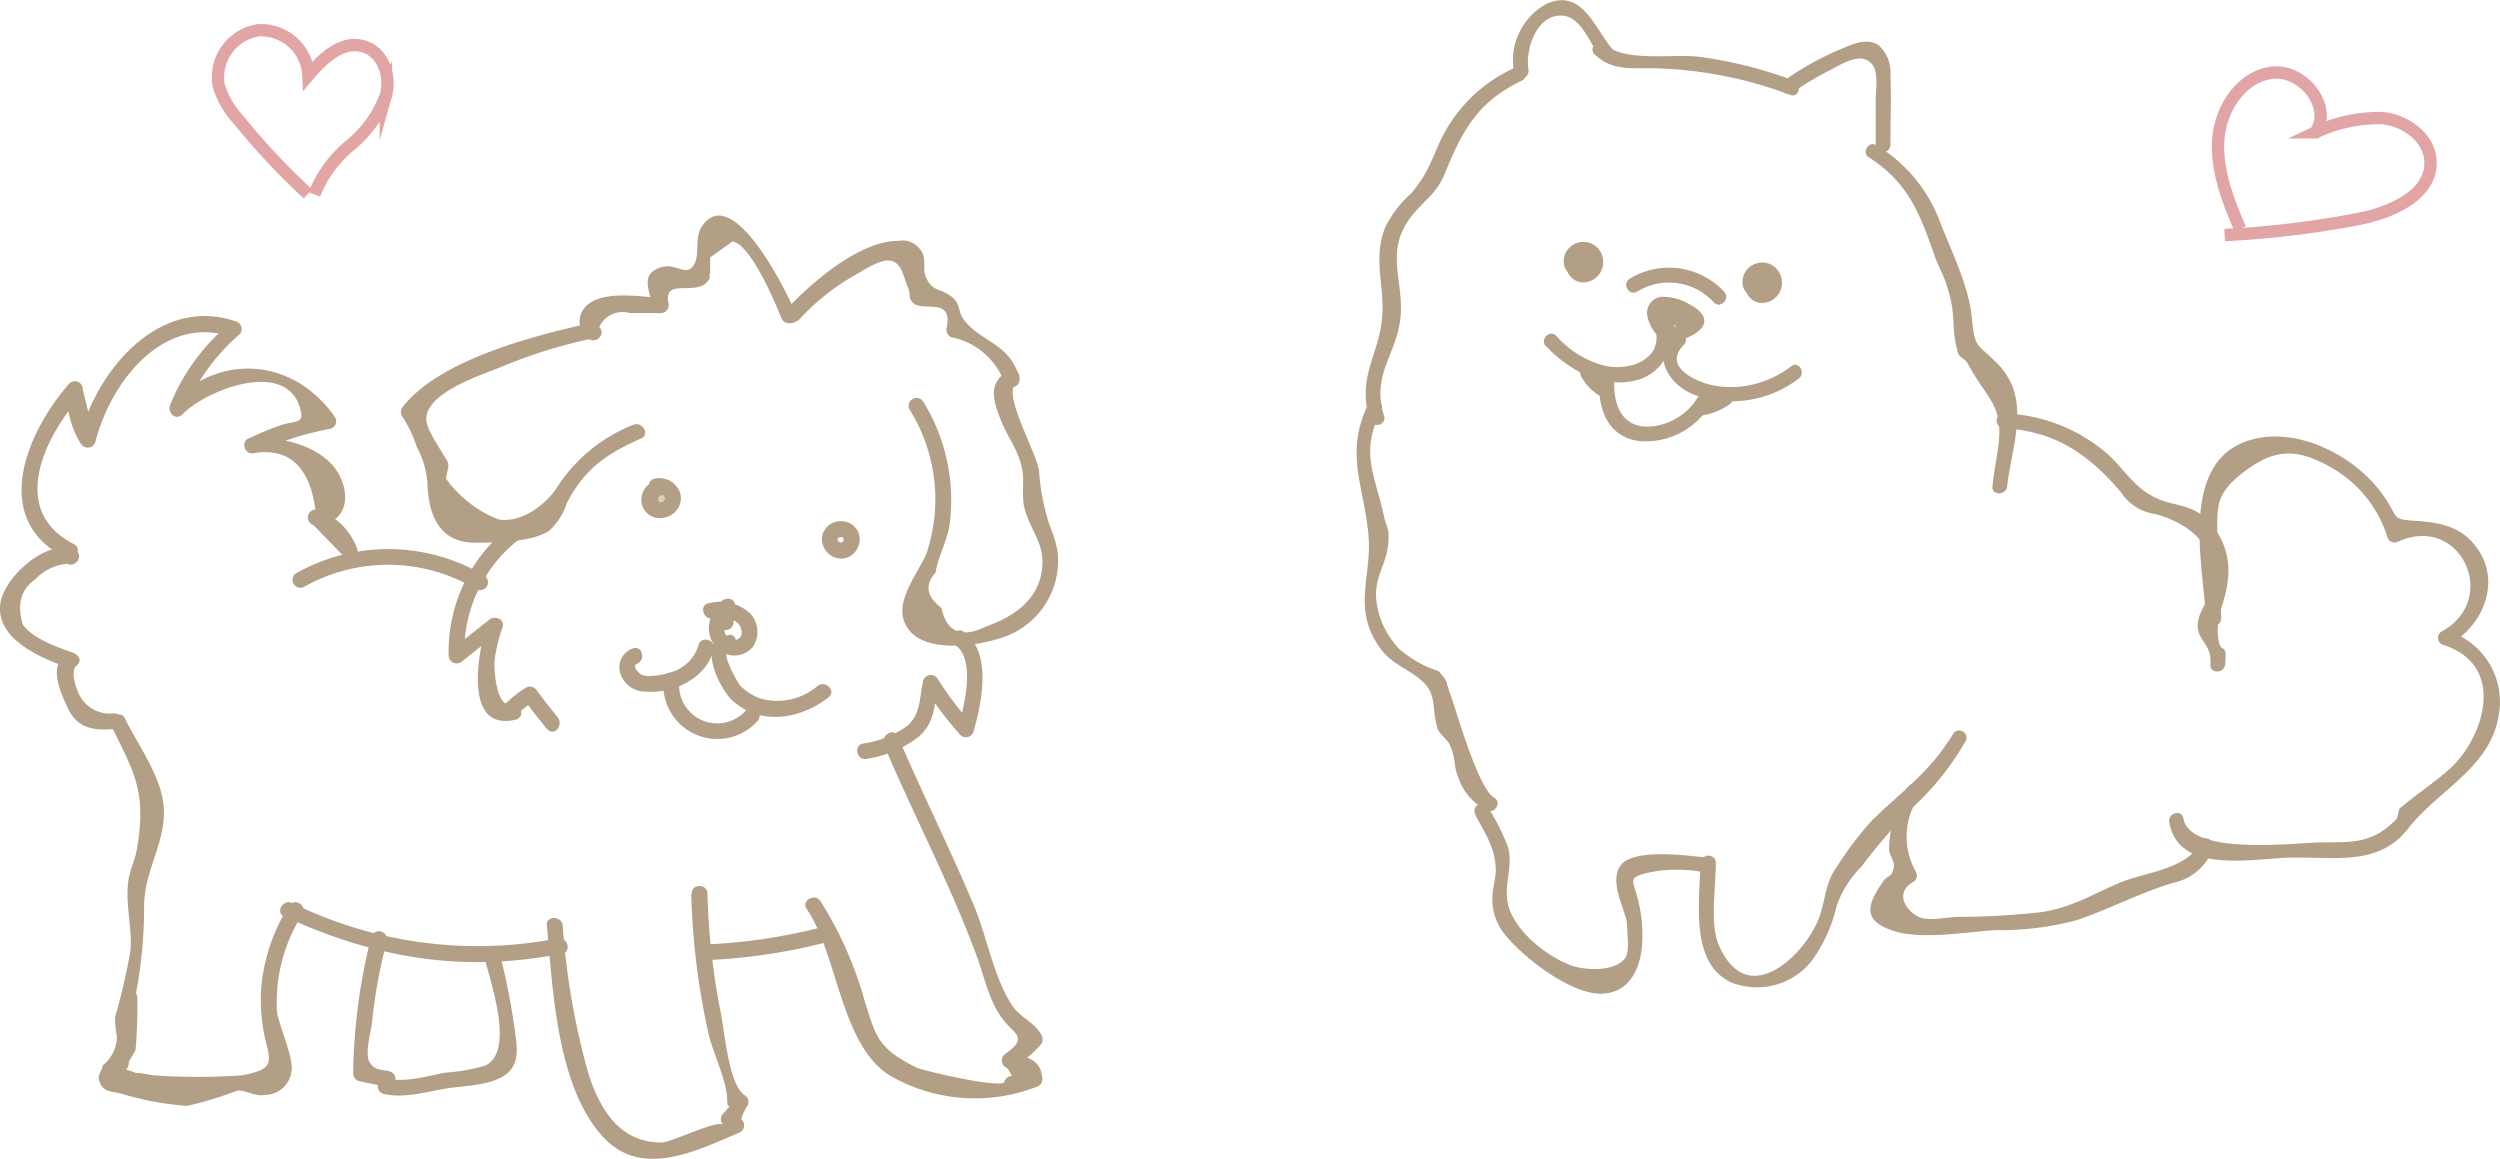 <svg xmlns="http://www.w3.org/2000/svg" viewBox="0 0 202.1 93.73"><defs><style>.cls-1{opacity:0.5;}.cls-2{fill:#bf956d;}.cls-3{fill:#67400e;}.cls-4{fill:none;stroke:#e2a5a5;stroke-miterlimit:10;}</style></defs><g id="レイヤー_2" data-name="レイヤー 2"><g id="content"><g id="img"><g class="cls-1"><path class="cls-2" d="M132.35,23.57a4.89,4.89,0,0,1,6.19.86c.52.57,1.36-.28.84-.84a6.08,6.08,0,0,0-7.63-1.05C131.1,22.94,131.7,24,132.35,23.57Z"/><path class="cls-2" d="M135.41,26.45a1.89,1.89,0,0,1,0-.23.58.58,0,0,1,.1.12l.08.06Z"/><path class="cls-2" d="M136.43,25.87h0l0,0Z"/><path class="cls-2" d="M126.73,22a1.45,1.45,0,0,0,1,.83,1.61,1.61,0,0,0,1.8-2,1.59,1.59,0,0,0-2.5-.91,1.52,1.52,0,0,0-.59,1.57A1.15,1.15,0,0,0,126.73,22Z"/><path class="cls-2" d="M141.19,23.65a1.45,1.45,0,0,0,1,.84,1.61,1.61,0,0,0,1.79-2,1.58,1.58,0,0,0-2.49-.91,1.52,1.52,0,0,0-.6,1.57A1.11,1.11,0,0,0,141.19,23.65Z"/><path class="cls-3" d="M132.35,23.57a4.89,4.89,0,0,1,6.19.86c.52.57,1.36-.28.84-.84a6.08,6.08,0,0,0-7.63-1.05c-.65.4-.05,1.43.6,1Z"/><path class="cls-3" d="M125,28c1.76,1.87,4.44,3.38,7.1,2.78A3.69,3.69,0,0,0,135,26.39c-.17-.75-1.32-.44-1.15.31.53,2.44-2.22,3.3-4.11,2.87a7.85,7.85,0,0,1-3.92-2.41c-.53-.56-1.37.28-.84.84Z"/><path class="cls-3" d="M135.24,27c-1.74,1.8-.33,4.08,1.66,4.89a8.92,8.92,0,0,0,8.5-1.28c.62-.45,0-1.48-.6-1a8.1,8.1,0,0,1-4.44,1.67,7.29,7.29,0,0,1-2.23-.21c-1-.26-3.77-1.42-2-3.2.53-.55-.31-1.4-.84-.84Z"/><path class="cls-3" d="M123.56,5.62c-.26-1.59.62-4.38,2.62-4.36,1.72,0,2.37,2.45,3.36,3.59.5.58,1.34-.27.84-.84-1.45-1.67-2.47-5-5.36-3.7a5.19,5.19,0,0,0-2.6,5.63c.12.75,1.27.43,1.14-.32Z"/><path class="cls-3" d="M128.91,4.38c1.38,1.37,3,1.11,4.86,1.14a33.41,33.41,0,0,1,10.95,2.15c.72.27,1-.88.31-1.15a34.62,34.62,0,0,0-7.7-1.93c-2-.26-6,.47-7.58-1a.59.59,0,0,0-.84.84Z"/><path class="cls-3" d="M144.88,7.5a27.84,27.84,0,0,1,2.82-1.71c1-.49,2.38-1.46,3.33-.87s.6,2.15.6,3.17c0,1.23,0,2.46,0,3.69a.6.6,0,0,0,1.19,0c0-1.9.08-3.83,0-5.73a2.92,2.92,0,0,0-.95-2.39c-1-.66-2.18-.06-3.13.34a24,24,0,0,0-4.46,2.48c-.63.43,0,1.46.6,1Z"/><path class="cls-3" d="M122.45,5.48a12.22,12.22,0,0,0-5.8,5.47c-.89,1.78-1.08,2.93-2.57,4.68a9,9,0,0,0-2.1,2.75c-1,2.48-.06,4.69-.24,7.18-.24,3.18-2.08,4.86-1,8.38.23.73,1.38.42,1.15-.31-1-3.12.78-4.75,1.25-7.41.61-3.43-1.56-5.93,1.29-9.13,1.11-1.24,1.75-1.56,2.39-3.11,1.43-3.49,2.63-5.74,6.22-7.47.69-.34.08-1.36-.6-1Z"/><path class="cls-3" d="M110.68,32.52c-2,4-.49,6.53-.07,10.55.37,3.52-1.4,6.11,1,9.38.92,1.23,2.06,1.55,3.14,2.42,1.49,1.18.94,2.27,1.45,4,.12.4.81,1,.89,1.13.68,1.3.36,1.86.82,2.91a4.46,4.46,0,0,0,2.27,2.57c.66.38,1.26-.65.6-1-1.31-.74-3.11-7.25-3.55-8.41s-.07-.82-.93-1.82a8.84,8.84,0,0,1-3.16-1.77,6.72,6.72,0,0,1-1.91-4.36c0-1.64.89-2.68,1-4.2.1-1.28-.1-1.06-.36-2.24-.76-3.44-1.94-5.09-.21-8.5.34-.68-.69-1.29-1-.6Z"/><path class="cls-3" d="M119.25,65.85c.77,1.48,1.6,2.58,1.67,4.42,0,.79-.29,1.6-.28,2.4a4.44,4.44,0,0,0,1.07,2.94c1.49,1.85,5.34,4.81,7.8,4.72,2-.08,2.89-1.62,3.18-3.4a11.24,11.24,0,0,0-.25-4.08c-.38-1.79-1.22-2,1.76-2.47a13,13,0,0,1,3.36.09c.76.08.76-1.11,0-1.19-1.33-.13-5.53-.69-6.54.67s.44,3.64.51,4.81c0,.63.24,2.17-.15,2.69-.9,1.2-3.57,1-4.68.47-2-.85-4.62-3-4.87-5.25-.15-1.42.48-2.76.07-4.21a17.26,17.26,0,0,0-1.62-3.21c-.36-.68-1.39-.08-1,.6Z"/><path class="cls-3" d="M137.45,69.69c0,3-.93,8.12,2.5,9.73a5.66,5.66,0,0,0,6.47-1.69,12.22,12.22,0,0,0,2.06-4.52,8.39,8.39,0,0,1,2-3.15,42,42,0,0,1,4.37-5,22.38,22.38,0,0,0,4.08-5.2.59.59,0,0,0-1-.6c-1.86,3.12-4.13,4.65-6.64,7.1a27.58,27.58,0,0,0-2.79,3.7c-.93,1.28-.88,2.43-1.4,4-.93,2.8-5.76,7.91-8.17,2.3-.72-1.67-.21-4.84-.22-6.67a.6.6,0,0,0-1.19,0Z"/><path class="cls-3" d="M151.07,12.71c3.24,2.09,4.15,4.61,5.35,8.05.25.69.61,1.33.85,2,1,2.87.37,3.45,1,5.72.13.48.57.48.79.89,1.59,3,3,3.3,2.44,7-.15,1-.33,1.93-.43,2.95-.08.76,1.11.75,1.19,0,.27-2.59,1.42-5.58.4-8.16a5.72,5.72,0,0,0-1.43-2c-1.41-1.4-1.59-1-1.83-3.48-.26-2.68-1.69-5.43-2.64-7.93a12.16,12.16,0,0,0-5.06-6c-.65-.41-1.25.61-.6,1Z"/><path class="cls-3" d="M161.93,34.62c4.19.22,6.84,2.05,9.5,5.13a4,4,0,0,0,2.88,1.82c3,.88,5.15,2.81,4.38,6.18-.2.85-.89,1.66-1,2.51-.25,1.47,1.15,1.7,1,3.45-.07.77,1.12.76,1.19,0,.2-2.16-.45-.42-.59-2.48-.1-1.56.61-2.59.79-4.21a5.79,5.79,0,0,0-2-5.32c-1.08-.85-2.2-.83-3.4-1.28-2.21-.84-2.93-2.62-4.64-4a13.43,13.43,0,0,0-8.06-3c-.76,0-.76,1.15,0,1.19Z"/><path class="cls-3" d="M179.57,50.05c-.1-2.15-.26-4.31-.31-6.47-.06-2.76-.14-3.73,2.26-5.52s4.18-1.85,7-.23a9.83,9.83,0,0,1,4.48,5.6.6.6,0,0,0,.87.35c5.07-2.27,8.25,4.69,3.51,7.27a.6.6,0,0,0,.14,1.09c5.16,1.63,3.32,7.55.42,10.1-1.21,1.07-2.63,2-3.87,3.05-.24.19-.17.74-.37.95-2,2.06-3.76,1.82-6.05,1.86s-10.62,1.09-11.14-1.94c-.14-.76-1.28-.44-1.15.31.74,4.26,6.76,2.92,9.81,2.86,3.73-.06,7.15.68,9.52-2.37s6.64-4.91,7.3-9.1A6,6,0,0,0,197.86,51c0,.37.09.73.14,1.09,2.86-1.55,4.32-5.35,2-8.1-1.22-1.47-2.87-1.76-4.66-1.88-2.18-.15-1.28-.15-2.81-2.25-2.35-3.21-7.47-5.76-11.4-4-4.87,2.23-3,10.11-2.79,14.15,0,.76,1.23.77,1.19,0Z"/><path class="cls-3" d="M154.14,63.68a10.15,10.15,0,0,0-1.43,4.94c0,.48.49,1.08.39,1.47-.26,1.1-.4.41-1,1.36-1.22,1.82-1.52,3.09,1.2,3.87,2.24.64,5.8,0,8.09-.13a23.77,23.77,0,0,0,6.51-.81c2.66-.9,5-2.17,7.74-3a4.42,4.42,0,0,0,3.24-2.7c.31-.69-.71-1.3-1-.6-1,2.22-4.63,2.45-6.6,3.31-2.16.93-3.85,2-6.29,2.35a61.66,61.66,0,0,1-6.66.38c-.79,0-2.35.35-3.08.06-1.16-.46-2.15-2-.58-2.89a.59.59,0,0,0,.21-.81,5.73,5.73,0,0,1,.34-6.2c.35-.69-.68-1.29-1-.6Z"/><path class="cls-3" d="M135.21,26.65c-.31-.28-.8-.71-.85-1.16s.84-.18,1.14-.07a6,6,0,0,1,.63.28c.12.07.25.13.37.21.17-.18.15-.18-.07,0s-.94.66-1.28.55l.36.27a2.14,2.14,0,0,1-.18-.67l-.09-.37c-.05-.3-.07-.33-.05-.11l-.27.36h-.1a.6.6,0,0,1,.29.08.89.89,0,0,1,.35.32c.48.6,1.32-.25.85-.84a1.73,1.73,0,0,0-1.91-.66c-.7.36-.26,1.35-.13,1.91.22.89.78,1.05,1.63.74.62-.23,1.62-.62,1.84-1.32s-.58-1.29-1.2-1.59a4.16,4.16,0,0,0-2.32-.58,1.32,1.32,0,0,0-1.06,1.48,3.33,3.33,0,0,0,1.21,2c.57.51,1.42-.33.84-.85Z"/><path class="cls-3" d="M127.38,21.12l.22.07v-.06s0-.1.06-.13a.42.42,0,0,1,.3-.2.43.43,0,0,1,.45.42.42.42,0,0,1-.36.44c-.44,0-.29-1-.33-1-.76.06-.77,1.25,0,1.19a.85.85,0,0,0,.75-1.21,1,1,0,0,0-1.41-.29,1.41,1.41,0,0,0,.69,2.43,1.61,1.61,0,0,0,1.8-2,1.59,1.59,0,0,0-2.5-.91,1.52,1.52,0,0,0-.59,1.57,1,1,0,0,0,1.52.64c.63-.42,0-1.45-.6-1Z"/><path class="cls-3" d="M141.83,22.79l.23.06v-.06s0-.1.05-.13a.5.5,0,0,1,.31-.2.43.43,0,0,1,.45.42.42.42,0,0,1-.37.44c-.44,0-.28-1-.33-1-.75.06-.76,1.26,0,1.19a.85.85,0,0,0,.76-1.21,1,1,0,0,0-1.41-.29,1.42,1.42,0,0,0,.69,2.44,1.61,1.61,0,0,0,1.79-2,1.58,1.58,0,0,0-2.49-.91,1.52,1.52,0,0,0-.6,1.57,1,1,0,0,0,1.52.64c.64-.42,0-1.45-.6-1Z"/><path class="cls-3" d="M129.28,30.78c-.1,2.38.76,4.67,3.42,4.89a6.09,6.09,0,0,0,5.82-3.44c.34-.68-.68-1.29-1-.6a5,5,0,0,1-3.74,2.81c-2.49.36-3.37-1.46-3.28-3.66,0-.76-1.16-.76-1.19,0Z"/><path class="cls-3" d="M127.77,30.33A4,4,0,0,0,129.34,32a.6.6,0,0,0,.6-1,2.79,2.79,0,0,1-1.14-1.26c-.34-.68-1.37-.08-1,.61Z"/><path class="cls-3" d="M137.64,33.57a5.13,5.13,0,0,0,2.19-.89c.62-.44,0-1.47-.6-1a4.27,4.27,0,0,1-1.91.77.59.59,0,0,0-.41.73.61.61,0,0,0,.73.42Z"/></g><path class="cls-4" d="M181.09,18.49c-1-2.31-1.93-4.72-1.76-7.22s1.86-5.08,4.34-5.39,4.93,2.76,3.51,4.82a12,12,0,0,1,5.46-1.15c1.86.2,3.75,1.59,3.84,3.46.14,2.74-3.17,4.19-5.86,4.7A76.59,76.59,0,0,1,179.84,19"/><path class="cls-4" d="M24.89,15.67a55.67,55.67,0,0,1-5.62-6,6.88,6.88,0,0,1-1.6-2.81,3.84,3.84,0,0,1,3.21-4.41,3.83,3.83,0,0,1,4.05,3.64c1.13-1.33,2.66-2.8,4.36-2.37s2.34,2.44,1.9,4a9.33,9.33,0,0,1-2.85,4,9.78,9.78,0,0,0-2.93,4"/><g class="cls-1"><path class="cls-2" d="M53.83,41.81A1.6,1.6,0,0,0,55,39.93a1.77,1.77,0,0,0-2.08-1.23.56.56,0,0,0-.46.51,1.57,1.57,0,0,0-.47,1.6A1.48,1.48,0,0,0,53.83,41.81Z"/><path class="cls-2" d="M53.49,40.57c-.17.07-.27.06-.32-.1a.48.48,0,0,1,0-.24c0-.06.15-.14.05-.1a1,1,0,0,0,.24-.15C53.72,40.11,53.83,40.44,53.49,40.57Z"/><path class="cls-3" d="M64.38,25.45c-.68-1.68-5.18-10.92-7.66-7.11-.59.93-.14,2.2-.59,3-.6,1.12-1.43-.07-2.59.24-1.91.51-1,2-.73,3.3l.61-.81c-1.58-.05-4.79-.68-6.09.73a1.7,1.7,0,0,0,.2,2.54c.61.56,1.51-.34.91-.9a2.09,2.09,0,0,1,2.48-1.13c.83,0,1.67,0,2.5,0a.65.65,0,0,0,.62-.81c-.43-2.16,2.38-.41,3.28-1.91.11-.17,0-.39.09-.56,0-.4,0-.81,0-1.22l1.81-1.29c1.49.26,3.47,5,3.94,6.19.31.75,1.54.42,1.23-.34Z"/><path class="cls-3" d="M64.53,25.92A18.24,18.24,0,0,1,69,22.31c.71-.39,2-1.29,2.82-1.25,1.1.05,1.17,1.26,1.63,2.31.14.34,0,.72.27,1,.66,1,3.34-.52,2.81,2.12a.66.66,0,0,0,.44.79,5.72,5.72,0,0,1,4.21,3.61.64.64,0,0,0,1.23-.34c-.77-2.81-3.06-2.85-4.49-4.7-.44-.55-.29-1.28-.92-1.81-1-.81-1.54-.38-2.13-1.58-.38-.79.19-1.72-.65-2.48a1.74,1.74,0,0,0-1.57-.51c-3.22,0-7,3.36-9.06,5.51-.56.6.34,1.5.91.9Z"/><path class="cls-3" d="M47.58,26.15c-4.46,1-12,2.92-15,6.71a.67.67,0,0,0,0,.9,10.05,10.05,0,0,1,1.12,2.39,7.07,7.07,0,0,1,.87,3.33c.16,2.26,1,4.31,3.68,4.39,1.58,0,4.81,0,6.19-1a5.24,5.24,0,0,0,1.38-2.19c1.41-2.76,3.22-4,6-5.23.75-.33.1-1.43-.65-1.1a13,13,0,0,0-6.21,5.16C44,40.89,42.13,42.27,40.32,42a9.54,9.54,0,0,1-4.26-3.3c-.06-.15.31-1,.14-1.34-.48-.92-1.83-2.68-1.74-3.61.22-2.11,4.45-3.42,6.11-4.11a40.89,40.89,0,0,1,7.35-2.28c.81-.17.47-1.41-.34-1.23Z"/><path class="cls-3" d="M81.52,29.92c-1.67,1.12-1.26,2.32-.63,4,.56,1.47,1.56,2.58,1.78,4.27.11.86-.07,2,.13,2.81.51,2.09,1.94,3.09,1.32,5.63-.52,2.13-2.43,3.32-4.37,4q-3,1.49-3.64-1.48c-1.22-.93-1.37-1.88-.47-2.87.17-1.27.93-2.52,1.12-3.85a15.14,15.14,0,0,0-2.15-10,.64.64,0,0,0-1.1.64,13.72,13.72,0,0,1,1.42,11.57C74.43,46,72.6,48.18,73,49.92c.75,3.06,5.62,2.37,7.73,1.71a6.54,6.54,0,0,0,4.77-7,10,10,0,0,0-.67-2.22A18.07,18.07,0,0,1,84,38.09c-.16-1.44-3-6.29-1.87-7.07.68-.45,0-1.56-.64-1.1Z"/><path class="cls-3" d="M52.9,38.9a1.6,1.6,0,0,0-1,1.91,1.48,1.48,0,0,0,1.89,1A1.6,1.6,0,0,0,55,39.93a1.77,1.77,0,0,0-2.08-1.23c-.81.17-.47,1.41.34,1.23.39-.08.74.47.28.64-.17.07-.27.06-.32-.1a.48.48,0,0,1,0-.24c0-.06.15-.14.05-.1a.67.67,0,0,0,.45-.79.65.65,0,0,0-.79-.44Z"/><path class="cls-3" d="M67.68,43.56c.16-.18.57-.24.51.1s-.54.19-.47-.13c.19-.8-1-1.14-1.23-.34a1.6,1.6,0,0,0,1,1.88,1.47,1.47,0,0,0,1.87-.85,1.45,1.45,0,0,0-.57-1.87,1.59,1.59,0,0,0-2,.31c-.52.63.38,1.54.9.9Z"/><path class="cls-3" d="M57.64,50a2.7,2.7,0,0,1,1.73.18,1.08,1.08,0,0,1,.57,1.16.65.65,0,0,1-1,.26c-.52-.32-.42-1-.16-1.49H57.7l.4.53a.65.65,0,0,0,1.2-.32l.12-1.31c.07-.82-1.21-.81-1.28,0L58,50.36,59.21,50c-.14-.18-.27-.36-.41-.53a.65.65,0,0,0-1.1,0,2.39,2.39,0,0,0,.36,3.05,2,2,0,0,0,2.76-.17,2.17,2.17,0,0,0-.18-2.76,3.55,3.55,0,0,0-3.34-.82c-.81.12-.47,1.36.34,1.23Z"/><path class="cls-3" d="M51.12,52.43a1.62,1.62,0,0,0-1,1.92,2.12,2.12,0,0,0,2.08,1.56c2.25.19,4.94-1.1,5.49-3.41.19-.8-1-1.14-1.23-.34a3.2,3.2,0,0,1-2.33,2.21,5.16,5.16,0,0,1-1.45.27,1.66,1.66,0,0,1-.83-.1c-.15-.09-.82-.69-.36-.88.75-.3.42-1.54-.34-1.23Z"/><path class="cls-3" d="M58.91,51.36c-2.71.22-.82,4.25.3,5.27,2.28,2.07,5.53,1.51,7.78-.27.64-.51-.27-1.41-.91-.9a5,5,0,0,1-4.63,1,4.19,4.19,0,0,1-1.67-1.11c-.08-.09-1.62-2.69-.87-2.76s.82-1.34,0-1.27Z"/><path class="cls-3" d="M53.62,55.45a4.37,4.37,0,0,0,7.62,2.84c.55-.61-.35-1.51-.91-.9a3.08,3.08,0,0,1-5.43-1.94c0-.82-1.31-.83-1.28,0Z"/><path class="cls-3" d="M77.26,52.18c1.64,1.16.66,5,.21,6.62l1.07-.28a27.82,27.82,0,0,1-2.74-3.65.65.65,0,0,0-1.17.15c-.31,1.31-.17,2.66-1.25,3.63a8,8,0,0,1-3.63,1.46c-.8.19-.47,1.42.34,1.23a9.14,9.14,0,0,0,4.19-1.79c1.38-1.25,1.18-2.5,1.58-4.19l-1.16.16a29.28,29.28,0,0,0,2.94,3.9.64.64,0,0,0,1.06-.28c.66-2.32,1.53-6.41-.79-8.07-.67-.47-1.31.63-.65,1.11Z"/><path class="cls-3" d="M41.61,42.27A12.78,12.78,0,0,0,36.27,53a.65.65,0,0,0,1.09.46L40.45,51l-1.07-.62c-.72,2.18-2,8.81,2.3,7.8.8-.18.46-1.41-.34-1.23-1.25.29-1.44-3-1.35-3.63a13,13,0,0,1,.63-2.6c.22-.67-.62-1-1.07-.62l-3.1,2.44,1.09.45a11.48,11.48,0,0,1,4.71-9.61c.65-.49,0-1.6-.64-1.11Z"/><path class="cls-3" d="M41.66,57.92a7.46,7.46,0,0,1,1.51-1.23l-.87-.23c.6.82,1.22,1.63,1.87,2.41s1.42-.27.9-.9-1.13-1.42-1.67-2.15a.67.67,0,0,0-.88-.23A9,9,0,0,0,40.75,57c-.57.6.34,1.5.91.91Z"/><path class="cls-3" d="M71.46,60.23C73.9,66,76.85,71.53,79,77.4c.6,1.68,1,3.61,2.07,5,.94,1.22,2.08,1.46.22,2.78a.65.65,0,0,0,.15,1.17l.37.63a.67.67,0,0,0-.62.47c-.09.6-6.51-.87-7.07-1.14-3.37-1.61-3.38-2.85-4.24-5.47a30.09,30.09,0,0,0-3.56-8c-.47-.68-1.57,0-1.11.64,2.58,3.76,2.74,11.25,6.94,13.59a13.78,13.78,0,0,0,11.65.79.66.66,0,0,0,.47-.61c-.13-1.57-1-1.72-2.49-2.13l.15,1.16a9.26,9.26,0,0,0,2.18-1.8.67.67,0,0,0,.1-.77c-.54-1.07-1.69-1.4-2.37-2.41-1.49-2.21-2.06-5.61-3.11-8.1-1.94-4.61-4.18-9.07-6.14-13.67-.32-.75-1.42-.1-1.1.65Z"/><path class="cls-3" d="M66.59,74.91a44.61,44.61,0,0,1-9.4,1.43c-.82,0-.83,1.32,0,1.27a45.87,45.87,0,0,0,9.74-1.47.64.64,0,0,0-.34-1.23Z"/><path class="cls-3" d="M55.88,72.29a58.69,58.69,0,0,0,1.4,11.29c.38,1.64,1.51,3.8,1.51,5.45,0,1.25,1.39-1-.33,1a.64.64,0,0,0,0,.9c-.47-.44-4.18,1.43-5,1.43-3.4,0-5-2.74-5.91-5.63a59.52,59.52,0,0,1-2.06-11.91c-.08-.81-1.36-.82-1.28,0,.48,5.17.8,12.92,4.46,17,3.12,3.51,7.54,1.25,11.17-.29a.64.64,0,0,0,.13-1c-.16-.15.57-1.38.45-1.13a.64.64,0,0,0-.23-.87c-1.28-.86-1.61-5.13-1.93-6.69a57.35,57.35,0,0,1-1.07-9.6c0-.82-1.3-.82-1.27,0Z"/><path class="cls-3" d="M39.13,46.51a15.17,15.17,0,0,0-15.22-.15.64.64,0,0,0,.64,1.1,13.83,13.83,0,0,1,13.93.16.64.64,0,0,0,.65-1.11Z"/><path class="cls-3" d="M6,44c-5.41-2.74-2.32-8.8.54-12l-1.1-.45a7.32,7.32,0,0,0,1.1,4.33.65.65,0,0,0,1.17-.15c1.18-4.7,5.43-10.45,11.1-8.47-.1-.35-.19-.71-.29-1.06a16.58,16.58,0,0,0-4.76,6.52c-.27.62.44,1.33,1,.77C16.56,31.6,23,29,24.23,32.9c.45,1.49-.27,1-1.79,1.56-.94.34-1.35.54-2.38,1-.58.27-.28,1.22.33,1.19q4.37-.76,5.11,4.54a.64.64,0,0,0-.17,1.25l2.41,2.48c.32.75,1.43.1,1.1-.65a5.19,5.19,0,0,0-3.17-3.06l-.17,1.26c2-.09,2.83-1.55,2.19-3.46-.94-2.84-4.77-3.73-7.3-3.63l.32,1.19a26.36,26.36,0,0,1,6-1.91.63.63,0,0,0,.38-.93c-3.29-4.71-9.14-5.29-13.22-1.2l1,.77A16.43,16.43,0,0,1,19.4,27,.65.65,0,0,0,19.12,26c-6.21-2.17-11.3,3.91-12.68,9.36l1.17-.15C7.3,34,7,32.72,6.69,31.49A.64.64,0,0,0,5.6,31C2.11,35-.85,42,5.33,45.1c.73.37,1.38-.74.64-1.11Z"/><path class="cls-3" d="M6.06,44.47c-2.18-1-5.59,2.07-6,4.15-.59,3,3.26,4.59,5.5,5.37-.1-.36-.19-.71-.28-1.07-1.35,1-.38,3.06.19,4.3.75,1.61,2,1.86,3.71,1.72.81-.06.82-1.34,0-1.27a2.74,2.74,0,0,1-2.72-1.42c-.29-.49-.81-2-.28-2.43s.12-.92-.28-1.06c-1.21-.42-3.26-1.13-4.06-2.27-.48-1.63-.16-2.84,1-3.65a4.09,4.09,0,0,1,2.58-1.26c.74.35,1.39-.75.65-1.11Z"/><path class="cls-3" d="M9,58.68c1.79,3.69,2.88,5.25,2.07,9.94-.17,1-.61,1.75-.72,2.77-.2,1.81.34,3.61.2,5.41a48.66,48.66,0,0,1-1.25,5.44q0,.77.15,1.53a3,3,0,0,1-1.15,2.36c0,.32-.38.68-.31,1.09.19,1.08,1.06,1,1.78,1.18a24,24,0,0,0,5.36,1,30.36,30.36,0,0,0,4.07-1.24c.9,0,1.3.51,2.24.35a2.18,2.18,0,0,0,2.13-1.92c.19-1.12-1.12-3.89-1.19-4.92a13.32,13.32,0,0,1,2.07-7.77.64.64,0,0,0-1.11-.64,14.7,14.7,0,0,0-2.25,7,15.09,15.09,0,0,0,.2,3c.43,2.39,1.29,3.13-1.75,3.67a50.84,50.84,0,0,1-7.11,0c-.11,0-1.82-.35-1.24-.11-2.43-1-.83.4-.78-.9,0-.17.42-.75.53-1s.37-6.76-.11-3.82a36.94,36.94,0,0,0,.82-7.64c-.07-2.89,1.64-5.12,1.6-7.86,0-2.58-2.08-5.32-3.15-7.52-.36-.74-1.46-.09-1.1.65Z"/><path class="cls-3" d="M23,74.09c7.39,3.4,14.49,4.57,22.43,3,.81-.15.46-1.38-.34-1.23A34,34,0,0,1,23.62,73c-.74-.35-1.39.75-.65,1.1Z"/><path class="cls-3" d="M30,75.78a47.14,47.14,0,0,0-1.45,11,.66.66,0,0,0,.47.62l2.12.44-.45-.79c0,.2-.09.41-.13.61a.64.64,0,0,0,.45.78c1.65.35,3.28-.13,4.92-.42,1.48-.26,3.75-.22,5-1.19,1.09-.86.87-2.14.71-3.37a52.48,52.48,0,0,0-1.21-6.24.64.64,0,0,0-1.23.34c.51,2,2.42,7.51,0,8.59a15,15,0,0,1-3.17.56c-1.44.26-3.21.8-4.65.5l.44.79c.05-.2.09-.41.13-.61a.64.64,0,0,0-.44-.78c-.77-.16-1.24-.1-1.64-.75s.13-2.53.2-3.19a43,43,0,0,1,1.2-6.58A.64.64,0,0,0,30,75.78Z"/></g></g></g></g></svg>